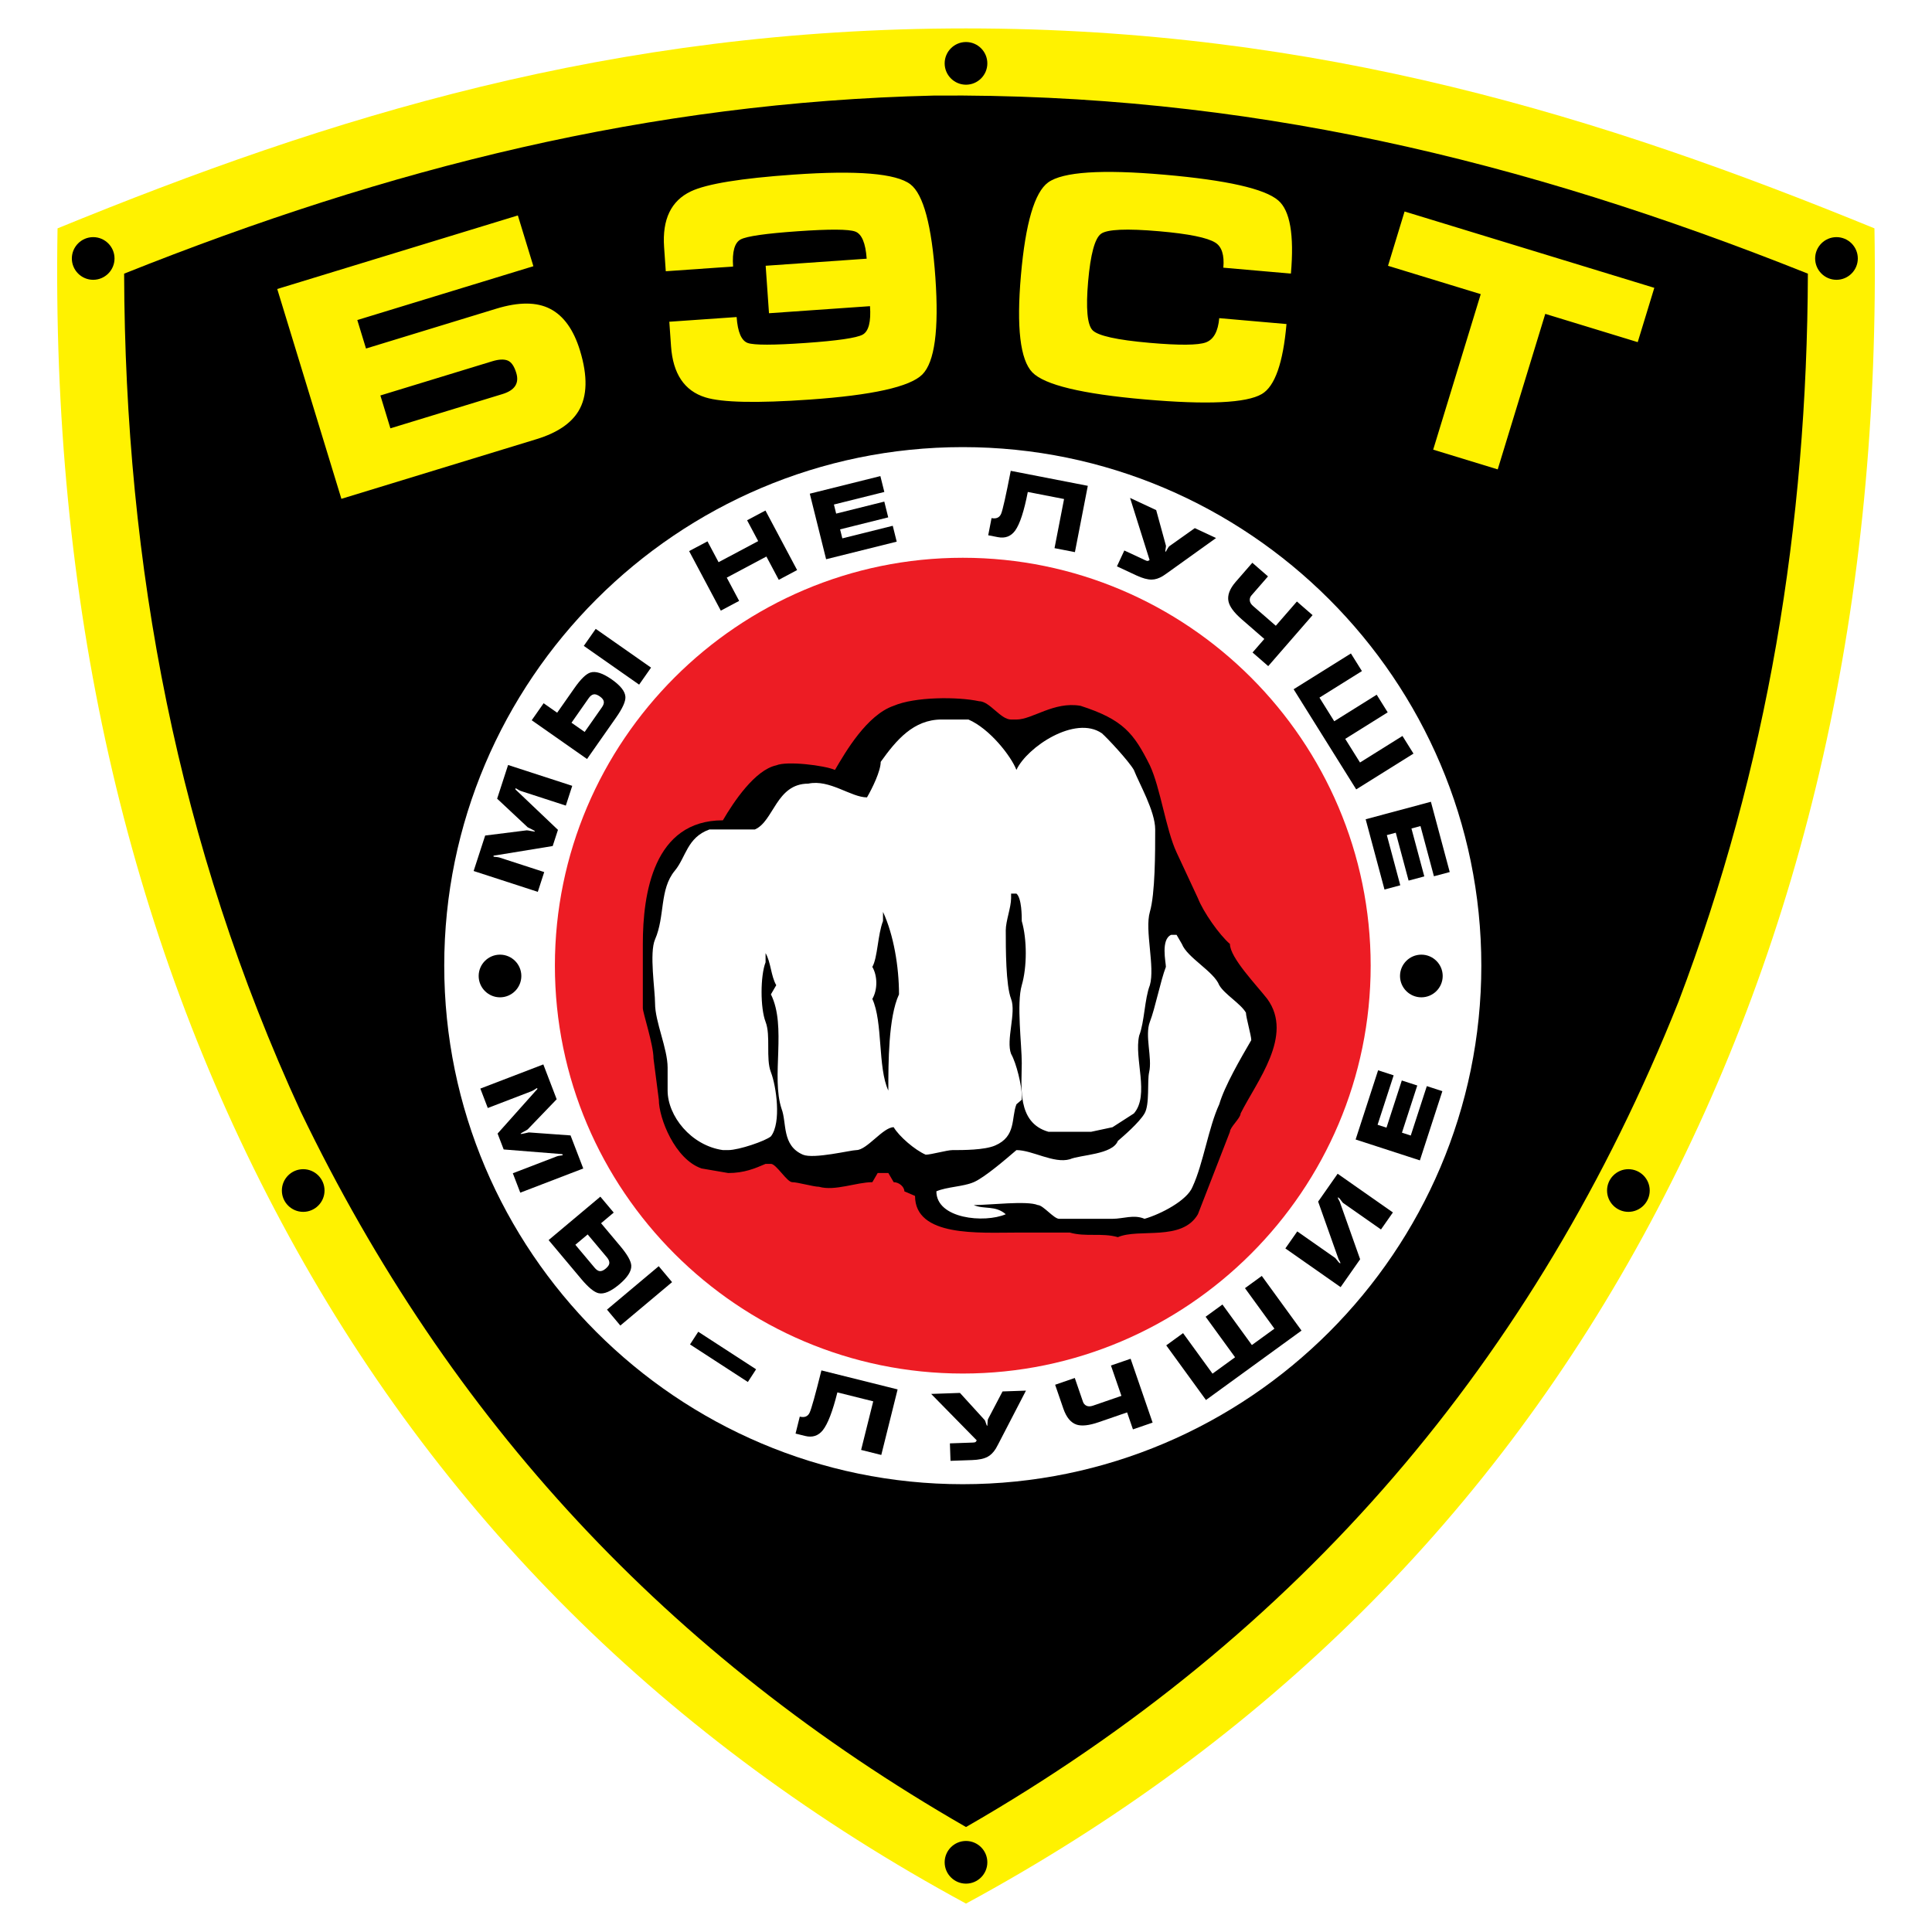 <?xml version="1.0" encoding="utf-8"?>
<!-- Generator: Adobe Illustrator 13.0.0, SVG Export Plug-In . SVG Version: 6.00 Build 14948)  -->
<!DOCTYPE svg PUBLIC "-//W3C//DTD SVG 1.0//EN" "http://www.w3.org/TR/2001/REC-SVG-20010904/DTD/svg10.dtd">
<svg version="1.0" id="Layer_1" xmlns="http://www.w3.org/2000/svg" xmlns:xlink="http://www.w3.org/1999/xlink" x="0px" y="0px"
	 width="192.756px" height="192.756px" viewBox="0 0 192.756 192.756" enable-background="new 0 0 192.756 192.756"
	 xml:space="preserve">
<g>
	<polygon fill-rule="evenodd" clip-rule="evenodd" fill="#FFFFFF" points="0,0 192.756,0 192.756,192.756 0,192.756 0,0 	"/>
	<path fill-rule="evenodd" clip-rule="evenodd" fill="#FFF200" d="M96.378,189.921c-29.935-16.216-52.705-38.848-68.255-67.894
		C12.572,92.982,5.103,59.882,5.741,22.784C32.855,11.686,61.065,2.834,96.378,2.834s63.522,8.851,90.637,19.949
		c0.639,37.098-6.831,70.199-22.381,99.244C149.083,151.073,126.312,173.705,96.378,189.921L96.378,189.921z"/>
	<path fill-rule="evenodd" clip-rule="evenodd" d="M30.002,110.907C17.737,84.273,12.48,56.587,12.384,27.302
		C38.814,16.75,64.755,10.204,93.192,9.535c30.935-0.243,58.549,6.337,87.18,17.767c-0.083,25.062-4.01,49.229-12.914,72.658
		c-14.279,35.727-37.773,63.183-71.08,82.323C66.723,165.241,44.857,141.767,30.002,110.907L30.002,110.907z"/>
	<path fill-rule="evenodd" clip-rule="evenodd" fill="#FFFFFF" d="M96.057,44.609c28.495,0,51.735,23.241,51.735,51.736
		c0,28.494-23.24,51.734-51.735,51.734s-51.735-23.24-51.735-51.734C44.321,67.85,67.562,44.609,96.057,44.609L96.057,44.609z"/>
	<path fill-rule="evenodd" clip-rule="evenodd" fill="#ED1C24" d="M96.057,55.649c22.414,0,40.695,18.281,40.695,40.695
		c0,22.413-18.281,40.694-40.695,40.694s-40.695-18.281-40.695-40.694C55.361,73.93,73.643,55.649,96.057,55.649L96.057,55.649z"/>
	<path fill-rule="evenodd" clip-rule="evenodd" d="M122.71,94.18c0,1.371,2.663,4.114,3.728,5.485
		c2.662,3.656-1.064,8.227-2.662,11.425c0,0.458-1.065,1.372-1.065,1.828l-3.195,8.228c-1.598,2.742-5.857,1.371-7.987,2.285
		c-1.598-0.457-3.195,0-4.793-0.457h-5.325c-3.728,0-10.117,0.457-10.117-3.656l-1.065-0.458c0-0.456-0.532-0.913-1.065-0.913
		l-0.533-0.914h-0.532h-0.533l-0.532,0.914c-1.598,0-3.728,0.913-5.325,0.457c-0.533,0-2.13-0.457-2.663-0.457
		c-0.533,0-1.598-1.828-2.13-1.828h-0.533c-1.065,0.457-2.13,0.914-3.728,0.914l-2.663-0.457c-2.663-0.914-4.26-5.027-4.26-6.855
		l-0.532-4.113c0-1.371-1.065-4.571-1.065-5.028c0-0.913,0-5.027,0-6.398c0-5.027,1.065-12.34,7.987-12.34
		c1.065-1.828,3.195-5.027,5.325-5.484c1.065-0.457,4.792,0,5.858,0.457c1.065-1.828,3.195-5.484,5.857-6.398
		c2.13-0.914,6.39-0.914,8.52-0.457c1.065,0,2.13,1.828,3.195,1.828h0.532c1.598,0,3.729-1.828,6.391-1.371
		c4.26,1.371,5.325,2.742,6.923,5.941c1.064,2.285,1.598,6.398,2.662,8.684l2.13,4.57C120.047,90.981,121.645,93.266,122.71,94.18
		L122.71,94.18z"/>
	<path fill-rule="evenodd" clip-rule="evenodd" fill="#FFFFFF" d="M89.694,99.208c-1.065,2.285-1.065,6.855-1.065,9.598
		c-1.065-2.285-0.532-6.855-1.597-9.142c0.532-0.913,0.532-2.284,0-3.199c0.532-0.914,0.532-3.199,1.065-4.57v-0.914
		C89.162,93.266,89.694,96.465,89.694,99.208L89.694,99.208z M87.868,76.011c0,0.914-0.836,2.63-1.369,3.544
		c-1.597,0-3.728-1.829-5.857-1.371c-3.208,0-3.438,3.76-5.325,4.57h-4.531c-2.245,0.799-2.347,2.779-3.457,4.113
		c-1.552,1.866-0.965,4.545-1.974,6.855c-0.589,1.348,0,5.028,0,6.399c0,1.828,1.253,4.494,1.253,6.398v2.285
		c0,2.521,2.318,5.484,5.513,5.941h0.533c1.065,0,3.728-0.914,4.26-1.371c1.065-1.371,0.532-5.027,0-6.398
		c-0.533-1.371,0-3.656-0.533-5.027c-0.532-1.372-0.532-4.57,0-5.942v-0.914c0.533,0.914,0.533,2.286,1.065,3.2l-0.532,0.914
		c1.597,3.198,0,8.227,1.065,11.426c0.532,1.371,0,3.656,2.13,4.57c1.065,0.457,4.793-0.457,5.325-0.457
		c1.065,0,2.663-2.285,3.728-2.285c0.533,0.914,2.13,2.285,3.195,2.742c0.532,0,2.13-0.457,2.662-0.457c1.065,0,3.196,0,4.26-0.457
		c2.13-0.914,1.598-2.742,2.13-4.113l0.533-0.457v-0.457c0-0.914-0.533-3.199-1.065-4.113c-0.532-1.372,0.532-4.113,0-5.485
		c-0.532-1.37-0.532-5.027-0.532-6.855c0-0.914,0.532-2.285,0.532-3.199v-0.457h0.532c0.533,0.457,0.533,2.285,0.533,2.742
		c0.532,1.828,0.532,4.57,0,6.399c-0.533,1.828,0,5.941,0,7.77c0,2.285-0.533,5.941,2.662,6.854h4.26l2.131-0.456l2.13-1.371
		c1.598-1.828,0-5.484,0.532-7.77c0.533-1.371,0.533-3.657,1.065-5.027c0.532-1.829-0.532-5.485,0-7.313s0.532-5.941,0.532-8.227
		c0-1.828-1.598-4.57-2.13-5.941c-0.532-0.914-2.663-3.2-3.195-3.656c-2.662-1.828-7.455,1.371-8.521,3.656
		c-0.532-1.371-2.662-4.113-4.792-5.028h-2.663C91.139,71.785,89.423,73.837,87.868,76.011L87.868,76.011z M121.645,98.294
		c-0.532-1.372-3.194-2.743-3.728-4.114l-0.532-0.914h-0.532c-1.065,0.457-0.532,2.742-0.532,3.199
		c-0.533,1.371-1.065,4.113-1.598,5.485c-0.532,1.371,0.26,3.595-0.074,5.027c-0.207,0.89,0.074,3.199-0.458,4.113
		c-0.533,0.914-2.131,2.285-2.663,2.742c-0.532,1.371-3.728,1.371-4.793,1.828c-1.598,0.457-3.728-0.914-5.325-0.914
		c-1.064,0.914-3.194,2.742-4.26,3.199c-1.065,0.457-2.663,0.457-3.728,0.913c0,2.743,4.793,3.2,6.923,2.286
		c-1.065-0.914-2.13-0.457-3.195-0.914c1.598,0,5.325-0.457,6.39,0c0.533,0,1.598,1.371,2.131,1.371h5.325
		c1.064,0,2.13-0.457,3.195,0c1.597-0.457,4.26-1.828,4.792-3.199c1.064-2.285,1.598-5.941,2.662-8.227
		c0.533-1.828,2.131-4.57,3.195-6.399c0-0.456-0.532-2.284-0.532-2.741C123.775,100.122,122.178,99.208,121.645,98.294
		L121.645,98.294z"/>
	<path fill-rule="evenodd" clip-rule="evenodd" fill="#FFF200" d="M37.951,39.456l0.999,3.279l11.184-3.419
		c1.23-0.376,1.688-1.082,1.373-2.114c-0.208-0.683-0.499-1.096-0.872-1.238c-0.373-0.143-0.886-0.115-1.532,0.083L37.951,39.456
		L37.951,39.456z M34.061,49.768l-6.4-20.934l24.006-7.339l1.549,5.065l-17.568,5.371l0.869,2.841l13.001-3.975
		c2.243-0.686,4.04-0.677,5.38,0.021c1.345,0.697,2.335,2.084,2.967,4.15c0.781,2.555,0.734,4.568-0.139,6.031
		c-0.75,1.249-2.148,2.19-4.196,2.816L34.061,49.768L34.061,49.768z M79.195,17.419c-5.276,0.369-8.696,0.927-10.26,1.672
		c-1.978,0.935-2.872,2.79-2.678,5.559l0.168,2.412l6.716-0.469c-0.104-1.486,0.152-2.389,0.761-2.708
		c0.612-0.32,2.51-0.591,5.684-0.813c3.174-0.223,5.091-0.21,5.739,0.029c0.652,0.239,1.035,1.147,1.144,2.709l-10.078,0.705
		l0.332,4.736L86.8,30.547c0.11,1.565-0.136,2.514-0.736,2.841c-0.6,0.327-2.504,0.606-5.698,0.83
		c-3.193,0.223-5.113,0.223-5.751,0.006c-0.639-0.221-1.015-1.087-1.121-2.592L66.778,32.1l0.171,2.447
		c0.192,2.746,1.334,4.447,3.423,5.097c1.652,0.516,5.117,0.593,10.39,0.224c6.271-0.438,10.026-1.274,11.256-2.503
		c1.234-1.232,1.67-4.457,1.306-9.668c-0.364-5.211-1.197-8.315-2.494-9.31c-1.423-1.085-5.305-1.41-11.638-0.967L79.195,17.419
		L79.195,17.419z M116.168,17.43c6.218,0.543,10.007,1.399,11.358,2.562c1.183,1.005,1.605,3.442,1.268,7.305l-6.741-0.59
		c0.11-1.258-0.155-2.095-0.795-2.497c-0.796-0.501-2.658-0.88-5.588-1.136c-3.272-0.286-5.219-0.198-5.828,0.257
		c-0.614,0.459-1.042,2.043-1.279,4.747c-0.234,2.685-0.088,4.308,0.435,4.862c0.525,0.555,2.426,0.979,5.699,1.266
		c2.967,0.26,4.841,0.242,5.614-0.044c0.772-0.287,1.217-1.096,1.333-2.419l6.71,0.587c-0.34,3.885-1.159,6.213-2.456,6.979
		c-1.531,0.906-5.432,1.089-11.695,0.541c-6.259-0.547-9.999-1.449-11.207-2.699c-1.212-1.254-1.592-4.485-1.137-9.689
		c0.454-5.186,1.359-8.273,2.714-9.261c1.464-1.058,5.332-1.317,11.592-0.77L116.168,17.43L116.168,17.43z M138.483,26.519
		l1.652-5.419l24.916,7.617l-1.656,5.418l-9.224-2.82l-4.744,15.516l-6.438-1.969l4.744-15.515L138.483,26.519L138.483,26.519z"/>
	<path fill-rule="evenodd" clip-rule="evenodd" d="M47.255,86.9l6.402,2.08l0.639-1.973l-4.491-1.459
		c-0.054-0.017-0.126-0.03-0.215-0.039c-0.204-0.021-0.31-0.032-0.315-0.033c-0.042-0.014-0.057-0.039-0.046-0.075
		c0.008-0.024,0.047-0.041,0.116-0.05c0.069-0.011,0.149-0.022,0.237-0.033l5.56-0.909l0.525-1.614l-4.02-3.823
		c-0.052-0.044-0.107-0.095-0.165-0.153c-0.057-0.058-0.082-0.099-0.074-0.123c0.011-0.036,0.041-0.047,0.089-0.031
		c0.023,0.008,0.088,0.045,0.192,0.113c0.105,0.066,0.196,0.111,0.273,0.138l4.49,1.458l0.641-1.971l-6.401-2.08l-1.092,3.362
		l3.048,2.853c0.222,0.111,0.399,0.201,0.533,0.267c0.133,0.067,0.196,0.111,0.188,0.136c-0.009,0.03-0.137,0.019-0.382-0.03
		c-0.245-0.05-0.391-0.074-0.438-0.069l-4.143,0.519L47.255,86.9L47.255,86.9z"/>
	<path fill-rule="evenodd" clip-rule="evenodd" d="M58.246,64.44l1.189-1.698l5.52,3.866l-1.189,1.698L58.246,64.44L58.246,64.44z
		 M58.569,75.726l-5.52-3.866l1.189-1.698l1.351,0.946l1.72-2.454c0.63-0.902,1.161-1.418,1.593-1.554
		c0.531-0.167,1.238,0.062,2.124,0.682c0.891,0.624,1.348,1.208,1.372,1.754c0.022,0.451-0.286,1.131-0.919,2.036L58.569,75.726
		L58.569,75.726z M57.018,72.108l1.313,0.919l1.72-2.456c0.145-0.206,0.209-0.386,0.194-0.542c-0.014-0.187-0.147-0.367-0.4-0.545
		c-0.253-0.176-0.463-0.245-0.635-0.203c-0.171,0.041-0.328,0.165-0.473,0.371L57.018,72.108L57.018,72.108z"/>
	<polygon fill-rule="evenodd" clip-rule="evenodd" points="68.754,54.983 70.586,54.011 71.692,56.09 75.645,53.987 74.538,51.907 
		76.369,50.935 79.528,56.876 77.698,57.849 76.463,55.526 72.51,57.63 73.745,59.952 71.915,60.924 68.754,54.983 	"/>
	<polygon fill-rule="evenodd" clip-rule="evenodd" points="82.422,55.795 80.793,49.255 87.835,47.5 88.23,49.083 83.2,50.336 
		83.424,51.242 88.227,50.045 88.618,51.618 83.817,52.815 84.04,53.712 89.07,52.458 89.465,54.041 82.422,55.795 	"/>
	<path fill-rule="evenodd" clip-rule="evenodd" d="M108.531,48.471l-1.286,6.615l-2.035-0.396l0.952-4.903l-3.618-0.704
		c-0.37,1.912-0.79,3.194-1.256,3.846c-0.42,0.584-0.998,0.804-1.731,0.661l-0.963-0.187l0.333-1.712
		c0.48,0.094,0.801-0.055,0.961-0.446c0.159-0.393,0.478-1.814,0.954-4.27L108.531,48.471L108.531,48.471z"/>
	<path fill-rule="evenodd" clip-rule="evenodd" d="M119.206,52.691l2.12,0.988l-4,2.867c-0.764,0.553-1.198,0.859-1.304,0.921
		c-0.396,0.239-0.77,0.358-1.125,0.359c-0.41,0.003-0.914-0.135-1.512-0.413l-1.947-0.91l0.736-1.58l2.042,0.952
		c0.131,0.062,0.222,0.093,0.273,0.093s0.121-0.033,0.206-0.096l-1.948-6.193l2.606,1.214l0.975,3.555
		c0.007,0.023-0.01,0.165-0.052,0.423c-0.018,0.11-0.015,0.169,0.009,0.181c0.016,0.008,0.07-0.074,0.162-0.247
		c0.091-0.173,0.176-0.286,0.256-0.338L119.206,52.691L119.206,52.691z"/>
	<path fill-rule="evenodd" clip-rule="evenodd" d="M124.944,56.147l1.564,1.36l-1.652,1.899c-0.127,0.147-0.182,0.316-0.165,0.507
		c0.018,0.19,0.126,0.371,0.325,0.545l2.271,1.973l2.104-2.419l1.564,1.36l-4.424,5.087l-1.564-1.36l1.175-1.351l-2.269-1.973
		c-0.764-0.665-1.2-1.26-1.309-1.786c-0.121-0.599,0.121-1.246,0.728-1.943L124.944,56.147L124.944,56.147z"/>
	<polygon fill-rule="evenodd" clip-rule="evenodd" points="134.781,65.196 135.879,66.954 131.643,69.601 133.116,71.959 
		137.353,69.312 138.451,71.07 134.214,73.717 135.688,76.075 139.924,73.427 140.948,75.066 141.024,75.187 135.309,78.758 
		129.065,68.767 134.781,65.196 	"/>
	<polygon fill-rule="evenodd" clip-rule="evenodd" points="136.252,81.738 142.761,79.993 144.64,87.004 143.063,87.425 
		141.722,82.418 140.821,82.66 142.103,87.439 140.536,87.858 139.256,83.08 138.365,83.318 139.706,88.325 138.131,88.748 
		136.252,81.738 	"/>
	<path fill-rule="evenodd" clip-rule="evenodd" d="M54.208,106.197l-6.284,2.411l0.743,1.938l4.41-1.693
		c0.052-0.021,0.116-0.056,0.191-0.104c0.173-0.113,0.261-0.172,0.267-0.173c0.041-0.017,0.069-0.007,0.082,0.029
		c0.01,0.022-0.009,0.06-0.058,0.111c-0.047,0.052-0.102,0.11-0.165,0.177l-3.749,4.203l0.608,1.585l5.531,0.441
		c0.067,0.002,0.142,0.007,0.223,0.017c0.082,0.008,0.127,0.024,0.135,0.048c0.014,0.035-0.003,0.062-0.05,0.081
		c-0.023,0.007-0.096,0.02-0.22,0.032c-0.123,0.015-0.223,0.036-0.3,0.064l-4.407,1.692l0.743,1.937l6.284-2.413l-1.268-3.299
		l-4.163-0.3c-0.242,0.052-0.437,0.094-0.583,0.127c-0.145,0.031-0.223,0.036-0.231,0.013c-0.012-0.028,0.093-0.101,0.314-0.217
		c0.221-0.114,0.35-0.19,0.385-0.223l2.894-3.009L54.208,106.197L54.208,106.197z"/>
	<path fill-rule="evenodd" clip-rule="evenodd" d="M65.721,126.329l1.332,1.59l-5.162,4.331l-1.332-1.588L65.721,126.329
		L65.721,126.329z M54.735,123.723l5.162-4.331l1.334,1.588l-1.263,1.061l1.926,2.295c0.707,0.843,1.07,1.49,1.089,1.942
		c0.022,0.555-0.38,1.18-1.208,1.876c-0.833,0.697-1.516,0.987-2.05,0.87c-0.441-0.096-1.018-0.568-1.73-1.416L54.735,123.723
		L54.735,123.723z M58.632,123.16l-1.229,1.031l1.926,2.296c0.162,0.192,0.32,0.302,0.473,0.329
		c0.186,0.034,0.396-0.049,0.631-0.247c0.236-0.198,0.357-0.385,0.362-0.561c0.003-0.176-0.076-0.36-0.237-0.554L58.632,123.16
		L58.632,123.16z"/>
	<polygon fill-rule="evenodd" clip-rule="evenodd" points="68.844,134.134 69.665,132.869 75.436,136.615 74.614,137.881 
		68.844,134.134 	"/>
	<path fill-rule="evenodd" clip-rule="evenodd" d="M89.555,138.622l-1.629,6.54l-2.012-0.503l1.208-4.848l-3.577-0.892
		c-0.472,1.891-0.956,3.15-1.455,3.777c-0.451,0.561-1.04,0.751-1.766,0.569l-0.951-0.236l0.421-1.692
		c0.476,0.118,0.804-0.014,0.983-0.396c0.179-0.384,0.572-1.788,1.176-4.215L89.555,138.622L89.555,138.622z"/>
	<path fill-rule="evenodd" clip-rule="evenodd" d="M100.024,138.824l2.336-0.081l-2.262,4.368c-0.431,0.84-0.679,1.311-0.743,1.413
		c-0.245,0.393-0.524,0.669-0.839,0.831c-0.364,0.188-0.877,0.295-1.537,0.317l-2.147,0.075l-0.06-1.742l2.251-0.079
		c0.145-0.004,0.239-0.019,0.286-0.042c0.045-0.023,0.092-0.083,0.14-0.179l-4.547-4.633l2.872-0.101l2.482,2.724
		c0.019,0.018,0.067,0.15,0.146,0.4c0.034,0.105,0.064,0.157,0.09,0.157c0.019-0.001,0.029-0.099,0.033-0.294
		c0.001-0.194,0.026-0.334,0.073-0.418L100.024,138.824L100.024,138.824z"/>
	<path fill-rule="evenodd" clip-rule="evenodd" d="M105.271,138.157l1.961-0.676l0.818,2.378c0.064,0.185,0.183,0.316,0.356,0.396
		c0.173,0.078,0.385,0.075,0.635-0.01l2.844-0.98l-1.045-3.028l1.962-0.674l2.194,6.371l-1.962,0.675l-0.583-1.694l-2.843,0.98
		c-0.955,0.328-1.689,0.408-2.2,0.239c-0.577-0.193-1.018-0.726-1.319-1.6L105.271,138.157L105.271,138.157z"/>
	<polygon fill-rule="evenodd" clip-rule="evenodd" points="116.357,134.227 118.035,133.007 120.973,137.05 123.223,135.414 
		120.285,131.372 121.963,130.152 124.9,134.195 127.15,132.562 124.212,128.52 125.775,127.383 125.89,127.3 129.853,132.753 
		120.319,139.679 116.357,134.227 	"/>
	<path fill-rule="evenodd" clip-rule="evenodd" d="M128.241,124.556l1.188-1.698l3.797,2.659c0.117,0.144,0.229,0.283,0.34,0.421
		c0.047,0.041,0.098,0.081,0.147,0.116c0.025-0.035,0.018-0.094-0.026-0.174s-0.088-0.16-0.134-0.237l-2.042-5.758l1.946-2.78
		l5.513,3.861l-1.189,1.698L133.975,120c-0.004-0.005-0.114-0.147-0.331-0.43c-0.052-0.036-0.103-0.075-0.149-0.116
		c-0.025,0.037-0.016,0.096,0.031,0.178c0.046,0.082,0.09,0.16,0.129,0.234l2.046,5.771l-1.947,2.78L128.241,124.556
		L128.241,124.556z"/>
	<polygon fill-rule="evenodd" clip-rule="evenodd" points="141.662,115.771 135.251,113.688 137.494,106.783 139.045,107.287 
		137.442,112.219 138.33,112.506 139.858,107.8 141.401,108.301 139.873,113.007 140.752,113.293 142.354,108.363 143.905,108.866 
		141.662,115.771 	"/>
	<path fill-rule="evenodd" clip-rule="evenodd" d="M49.886,95.246c1.172,0,2.128,0.956,2.128,2.128c0,1.173-0.956,2.129-2.128,2.129
		s-2.129-0.956-2.129-2.129C47.757,96.202,48.714,95.246,49.886,95.246L49.886,95.246z"/>
	<path fill-rule="evenodd" clip-rule="evenodd" d="M9.297,23.659c1.172,0,2.129,0.956,2.129,2.129c0,1.172-0.957,2.128-2.129,2.128
		s-2.128-0.956-2.128-2.128C7.169,24.615,8.125,23.659,9.297,23.659L9.297,23.659z"/>
	<path fill-rule="evenodd" clip-rule="evenodd" d="M183.226,23.659c1.172,0,2.128,0.956,2.128,2.129
		c0,1.172-0.956,2.128-2.128,2.128c-1.173,0-2.129-0.956-2.129-2.128C181.097,24.615,182.053,23.659,183.226,23.659L183.226,23.659z
		"/>
	<path fill-rule="evenodd" clip-rule="evenodd" d="M96.378,4.193c1.173,0,2.129,0.957,2.129,2.129s-0.956,2.129-2.129,2.129
		c-1.172,0-2.129-0.957-2.129-2.129S95.206,4.193,96.378,4.193L96.378,4.193z"/>
	<path fill-rule="evenodd" clip-rule="evenodd" d="M96.378,183.674c1.173,0,2.129,0.956,2.129,2.128
		c0,1.173-0.956,2.129-2.129,2.129c-1.172,0-2.129-0.956-2.129-2.129C94.249,184.63,95.206,183.674,96.378,183.674L96.378,183.674z"
		/>
	<path fill-rule="evenodd" clip-rule="evenodd" d="M30.25,116.65c1.173,0,2.129,0.956,2.129,2.129c0,1.172-0.956,2.128-2.129,2.128
		c-1.172,0-2.128-0.956-2.128-2.128C28.122,117.606,29.078,116.65,30.25,116.65L30.25,116.65z"/>
	<path fill-rule="evenodd" clip-rule="evenodd" d="M162.464,116.65c1.173,0,2.129,0.956,2.129,2.129
		c0,1.172-0.956,2.128-2.129,2.128c-1.172,0-2.128-0.956-2.128-2.128C160.336,117.606,161.292,116.65,162.464,116.65L162.464,116.65
		z"/>
	<path fill-rule="evenodd" clip-rule="evenodd" d="M141.809,95.246c1.172,0,2.129,0.956,2.129,2.128
		c0,1.173-0.957,2.129-2.129,2.129c-1.173,0-2.129-0.956-2.129-2.129C139.68,96.202,140.636,95.246,141.809,95.246L141.809,95.246z"
		/>
</g>
</svg>
